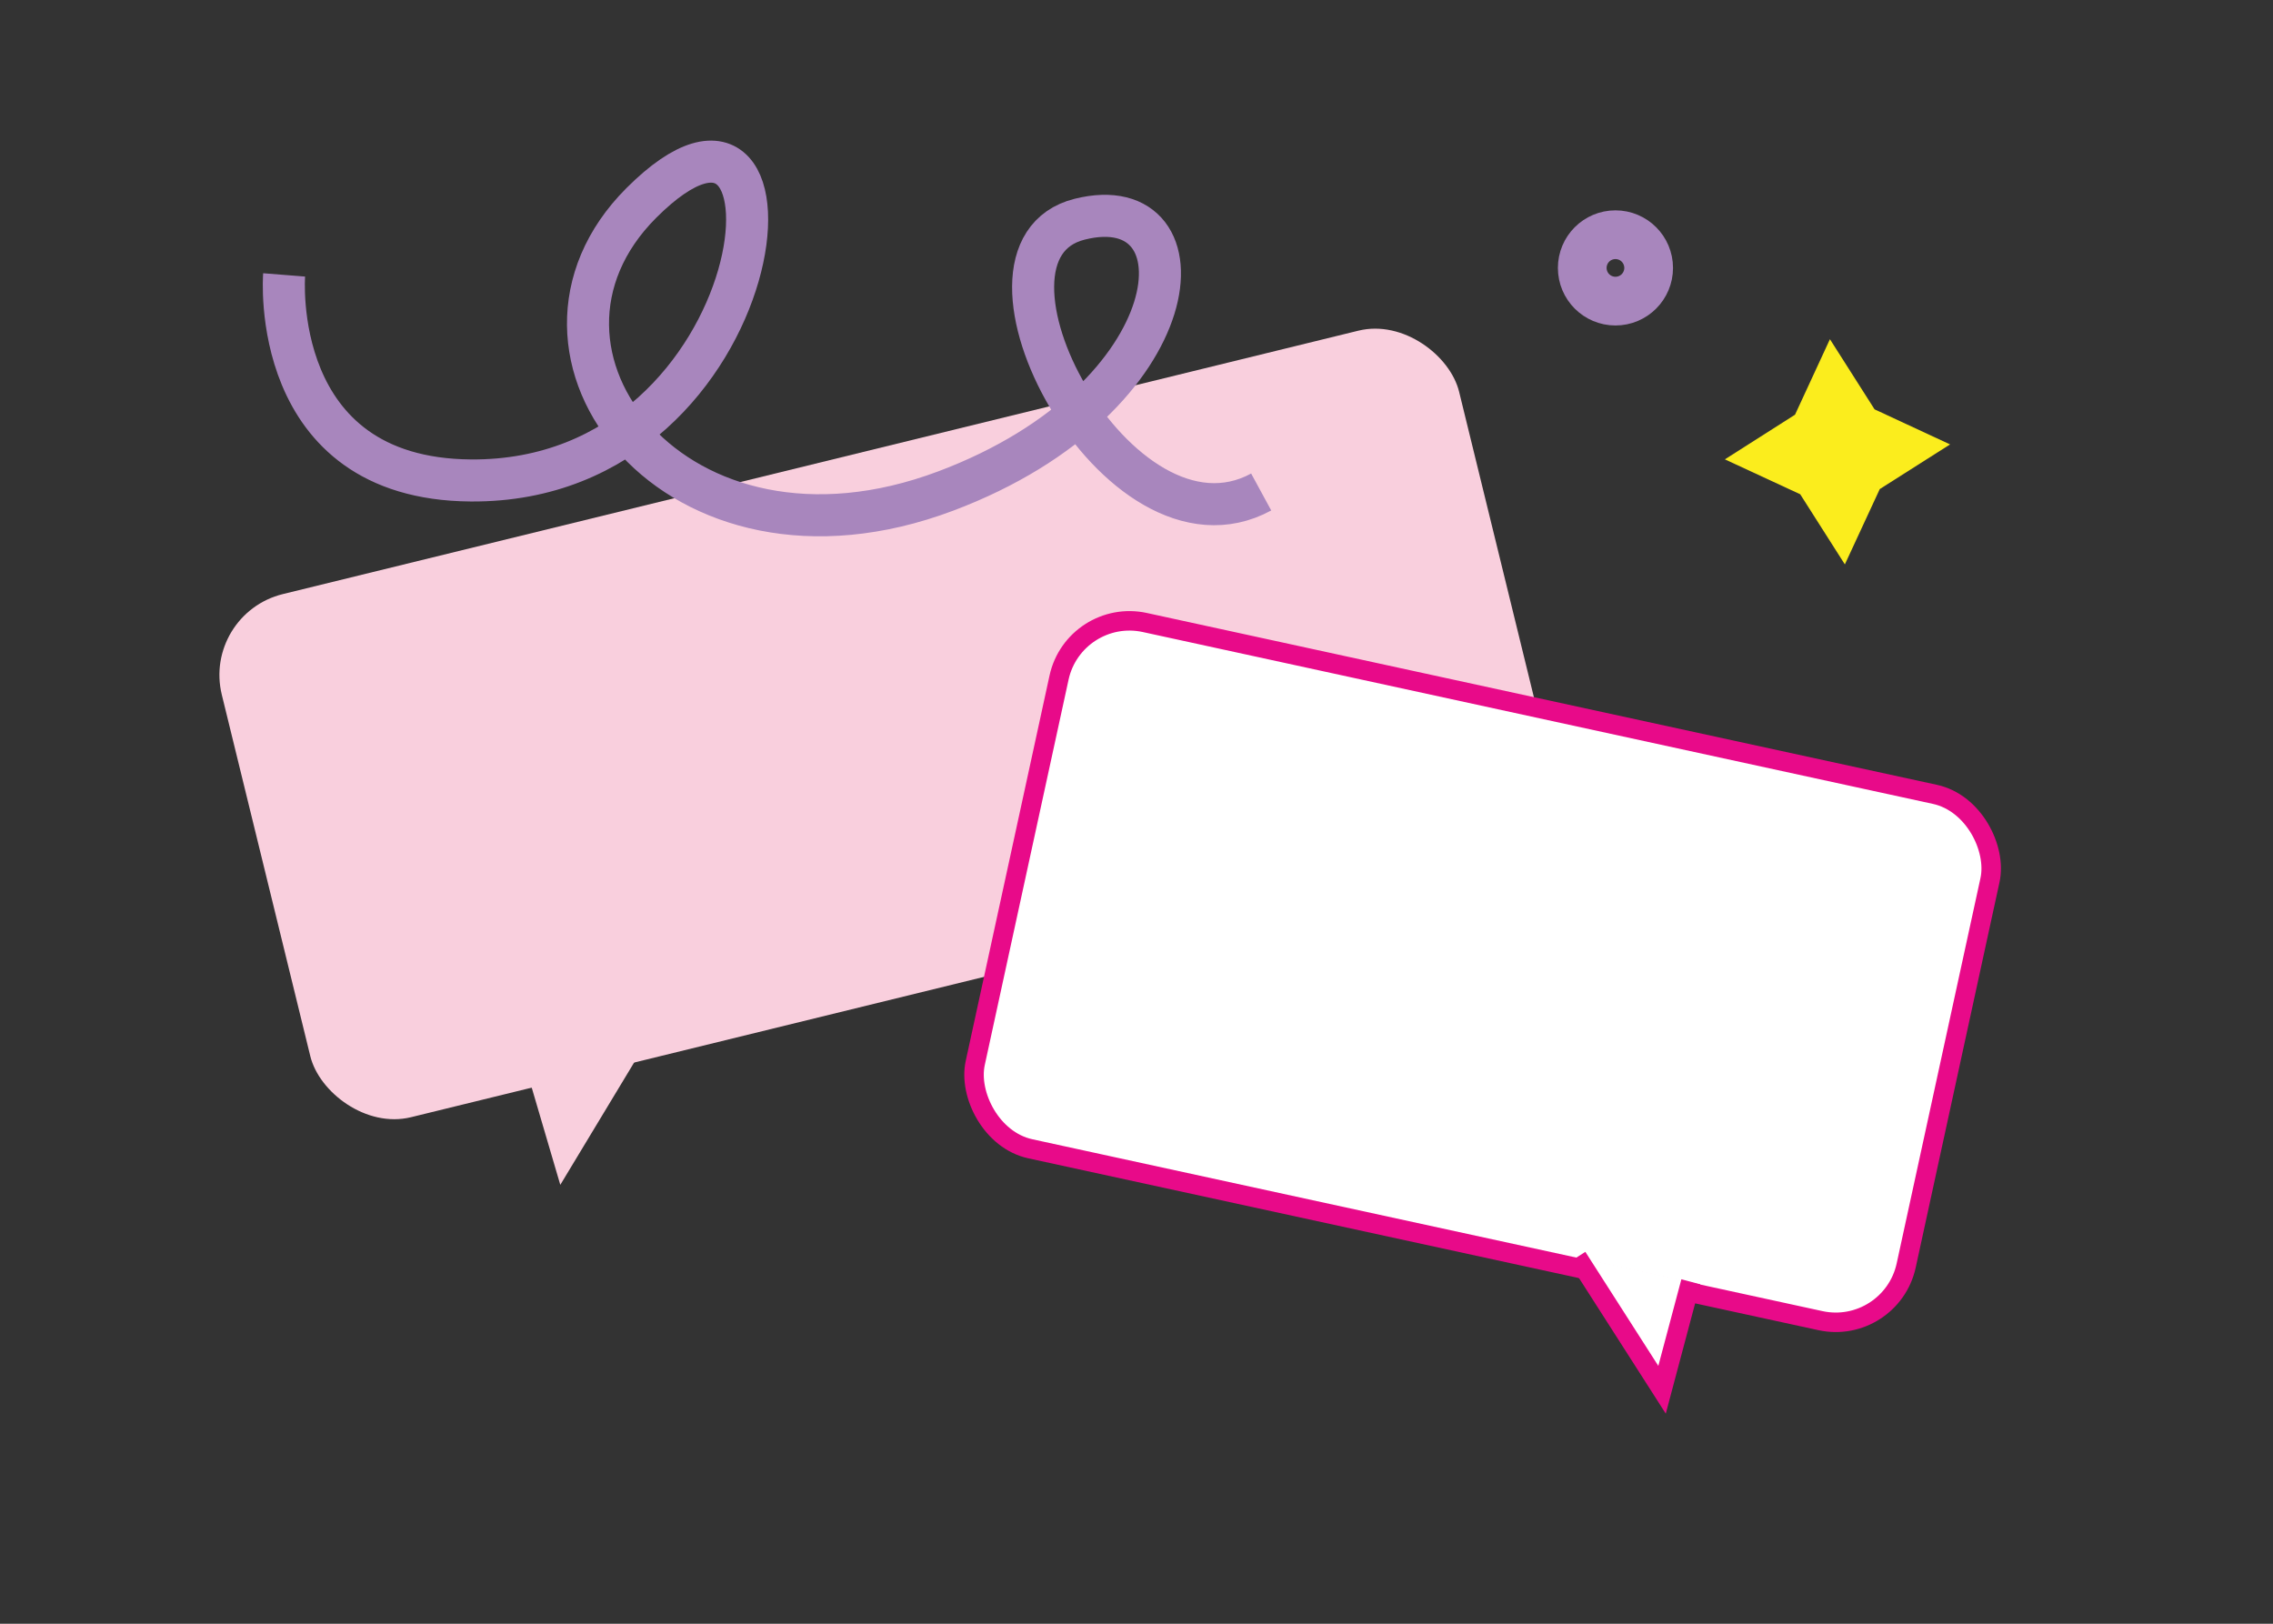 <?xml version="1.0" encoding="UTF-8"?><svg id="Layer_4" xmlns="http://www.w3.org/2000/svg" viewBox="0 0 140 100"><rect x="0" y="0" width="140" height="100" fill="#333333" stroke="none"/><defs><style>.cls-1{stroke-width:4.09px;}.cls-1,.cls-2,.cls-3{stroke-miterlimit:10;}.cls-1,.cls-3{fill:none;stroke:#a886bd;}.cls-4{fill:#fbed1d;}.cls-5{fill:#f9cfdd;}.cls-2{fill:#fff;stroke:#e80a89;stroke-width:1.2px;}.cls-3{stroke-width:2.59px;}</style></defs><polygon class="cls-4" points="113.63 34.76 110.88 30.44 106.24 28.29 110.56 25.54 112.71 20.89 115.46 25.21 120.11 27.37 115.78 30.12 113.63 34.76"/><g><rect class="cls-5" x="15.26" y="28" width="78.46" height="33.17" rx="5.13" ry="5.13" transform="translate(-9.04 14.24) rotate(-13.76)"/><polyline class="cls-5" points="39.52 64.67 34.51 72.97 32.57 66.37"/></g><circle class="cls-1" cx="99.5" cy="16.5" r="1.5"/><g><rect class="cls-2" x="61.98" y="43.25" width="58.68" height="33.17" rx="4.44" ry="4.44" transform="translate(14.8 -18.04) rotate(12.27)"/><polyline class="cls-2" points="97.14 77.42 102.37 85.59 104.14 78.94"/></g><path class="cls-3" d="m17.5,16.93s-1,12.57,11.5,12.66c18.95.14,21.5-28.09,10.5-17.09-9.19,9.19,2.14,23.99,18.75,17.74,15.25-5.74,16.25-18.74,8.25-16.74s2.37,21.59,11.18,16.8"/></svg>